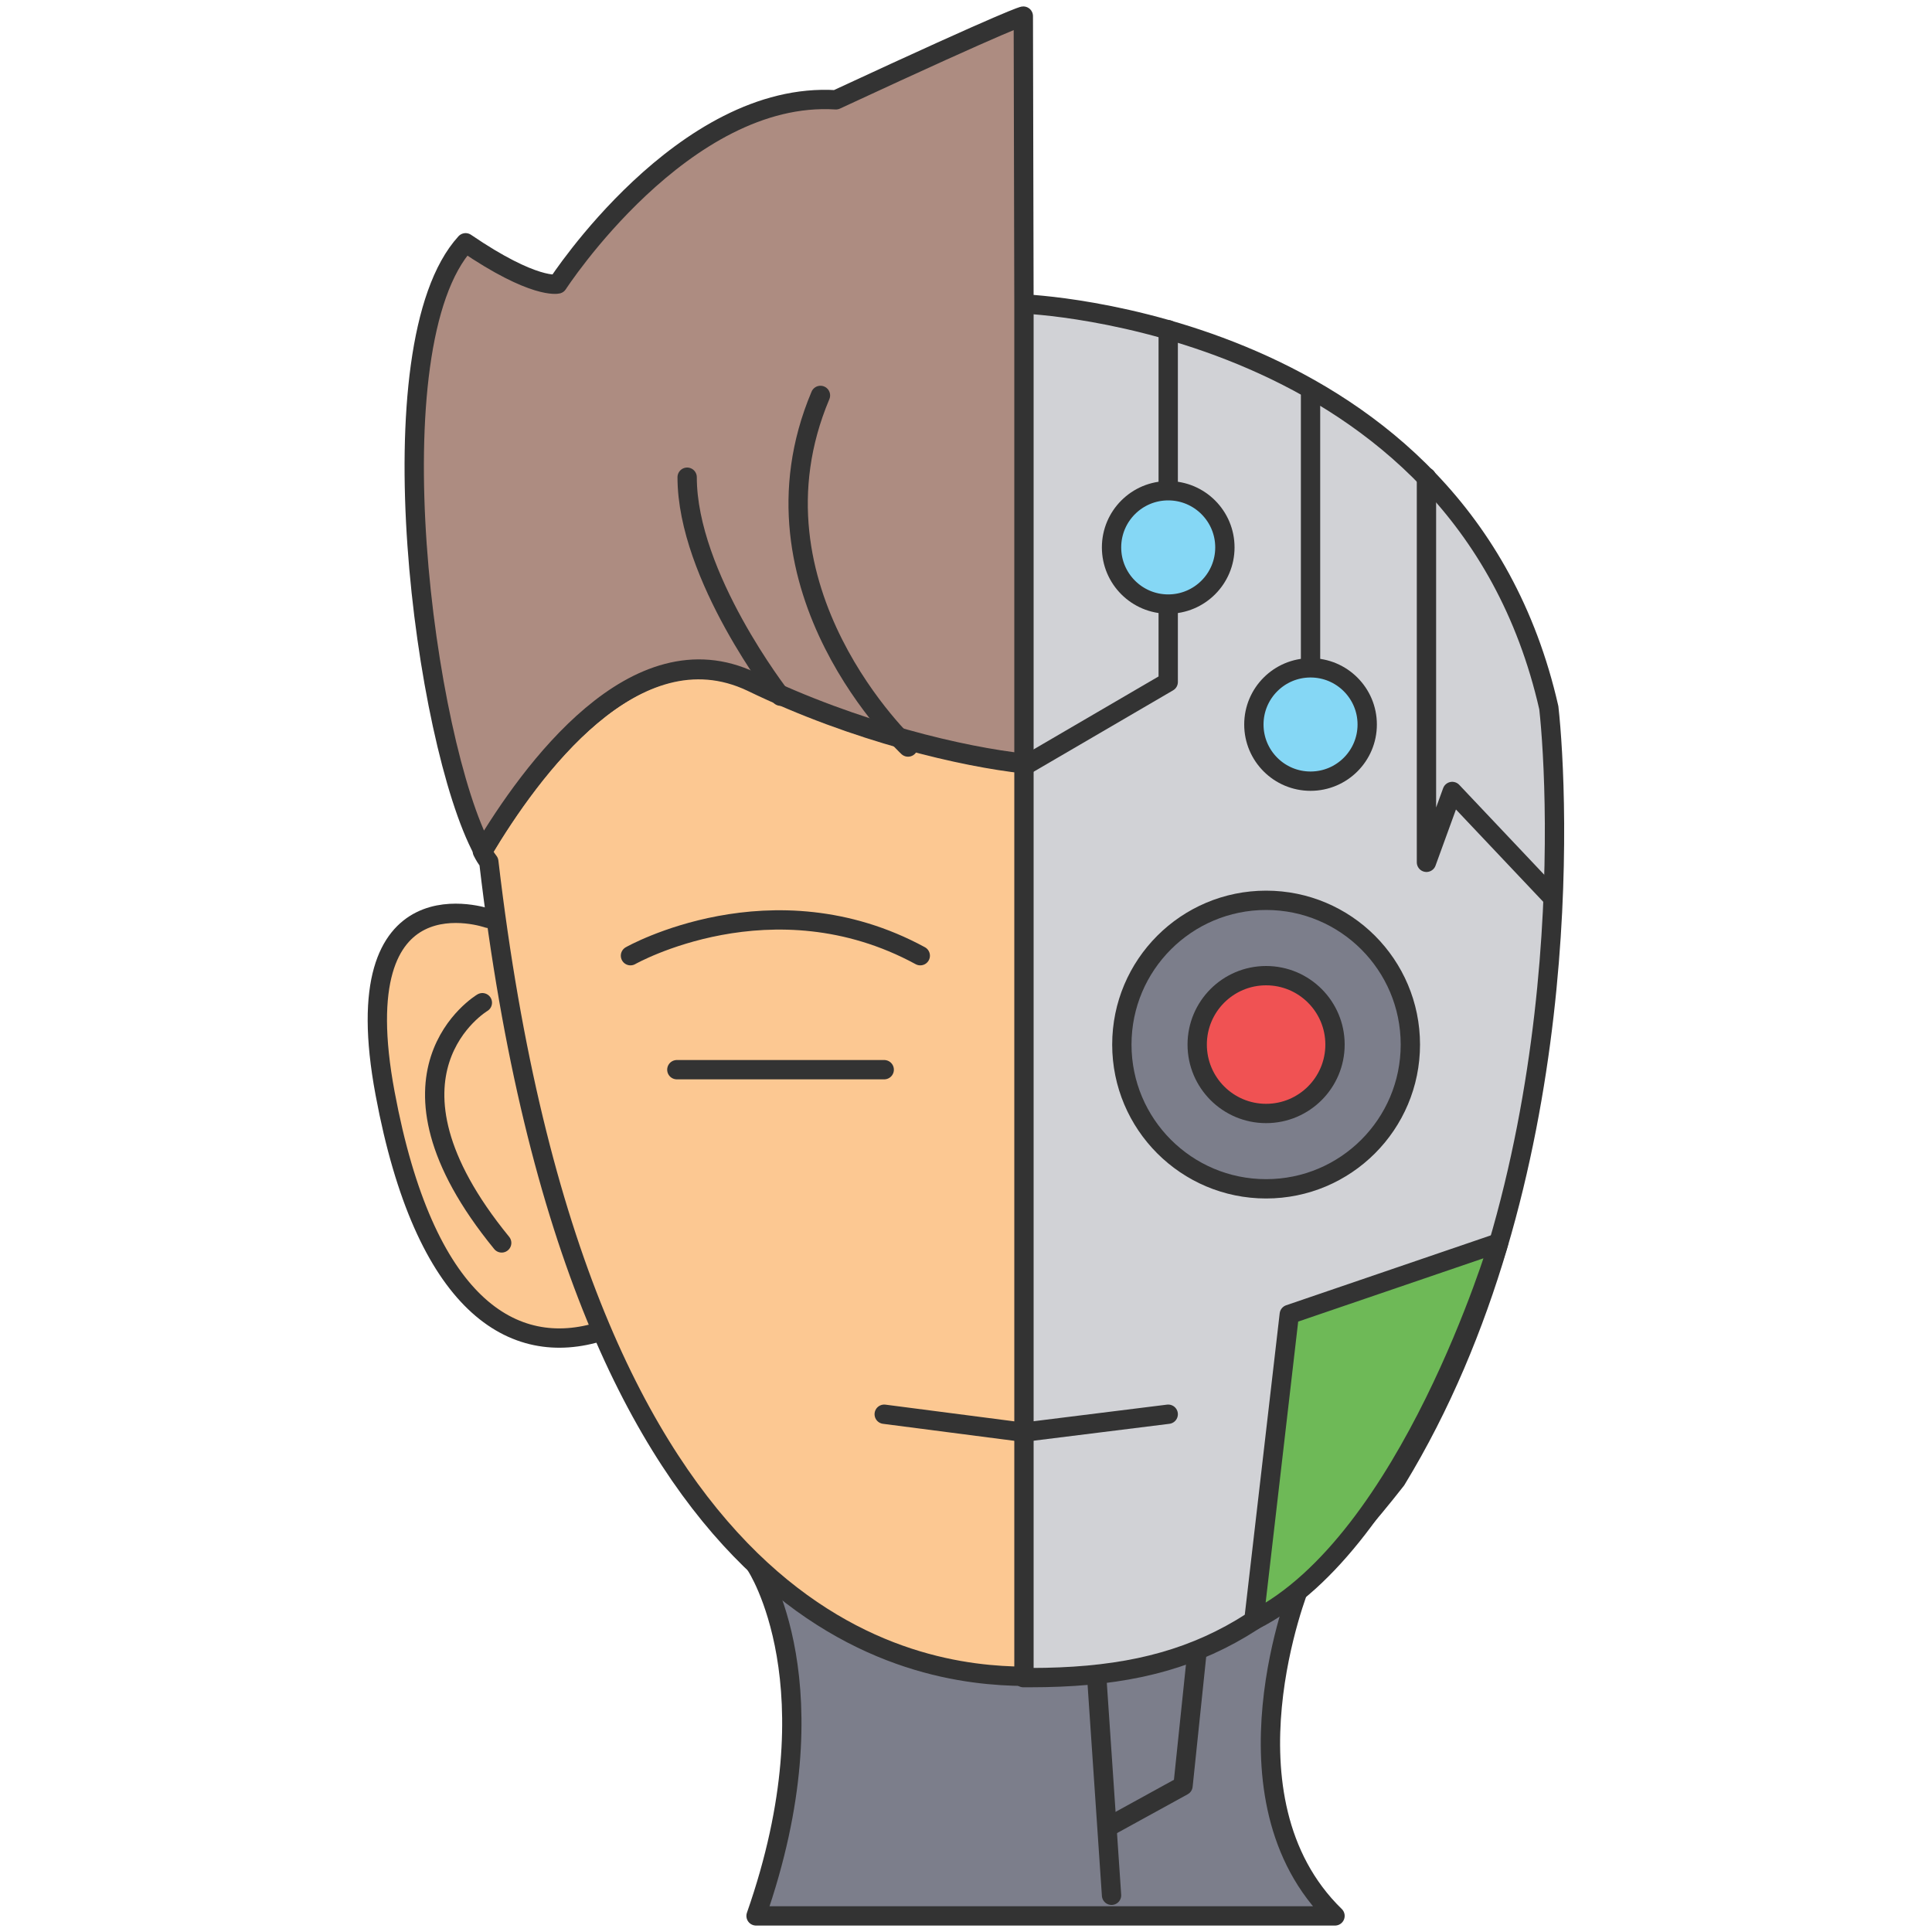 <?xml version="1.0" encoding="utf-8"?>
<!-- Generator: Adobe Illustrator 22.1.0, SVG Export Plug-In . SVG Version: 6.00 Build 0)  -->
<svg version="1.1" id="Layer_1" xmlns="http://www.w3.org/2000/svg" xmlns:xlink="http://www.w3.org/1999/xlink" x="0px" y="0px"
	 width="300px" height="300px" viewBox="0 0 300 300" style="enable-background:new 0 0 300 300;" xml:space="preserve">
<style type="text/css">
	.st0{fill:#7C7E8B;stroke:#333333;stroke-width:3;stroke-linecap:round;stroke-linejoin:round;stroke-miterlimit:10;}
	.st1{fill:none;stroke:#333333;stroke-width:3;stroke-linecap:round;stroke-linejoin:round;stroke-miterlimit:10;}
	.st2{fill:#D1D2D6;stroke:#333333;stroke-width:3;stroke-linecap:round;stroke-linejoin:round;stroke-miterlimit:10;}
	.st3{fill:#FCC892;stroke:#333333;stroke-width:3;stroke-linecap:round;stroke-linejoin:round;stroke-miterlimit:10;}
	.st4{fill:#AD8C81;stroke:#333333;stroke-width:3;stroke-linecap:round;stroke-linejoin:round;stroke-miterlimit:10;}
	.st5{fill:#F05253;stroke:#333333;stroke-width:3;stroke-linecap:round;stroke-linejoin:round;stroke-miterlimit:10;}
	.st6{fill:#85D7F5;stroke:#333333;stroke-width:3;stroke-linecap:round;stroke-linejoin:round;stroke-miterlimit:10;}
	.st7{fill:#6EB957;stroke:#333333;stroke-width:3;stroke-linecap:round;stroke-linejoin:round;stroke-miterlimit:10;}
</style>
<g>
	<path class="st0" d="M117.4,243.1c0,0,12.5,18.7,0,54.4h89.9c-18.8-18.3-5.4-51.4-5.4-51.4L117.4,243.1z"/>
	<line class="st1" x1="170.3" y1="260.4" x2="172.6" y2="294.3"/>
	<polyline class="st1" points="185.9,256.2 183.7,277.3 172.6,283.4 	"/>
	<path class="st2" d="M240.5,109.9c-13.7-60.3-81.6-62.7-81.6-62.7v213.3c0.4,0,0.8,0,1.1,0c25.2,0,38.8-7.7,56.8-30.7
		C244.9,183.7,242,123.4,240.5,109.9z"/>
	<path class="st3" d="M75.8,142.6c0,0-22.6-8-16,27.2c6.1,32.8,19.8,41.3,33.6,36.9c13.4-4.4,9.1-14.4,9.1-14.4
		S82.7,143.2,75.8,142.6z"/>
	<path class="st1" d="M86.6,44.1c0,0-4.2,12.9-2.9,25.8"/>
	<path class="st3" d="M74.9,132.2c0.3,0.6,0.6,1.1,1,1.6C90,254.4,142.5,260.1,159,260.3V118.6c-9.2-1-26-4.8-42.3-12.7
		C98.6,97.3,82.2,119.8,74.9,132.2z"/>
	<path class="st4" d="M158.9,2.5c0,0-1.1,0-29.1,13C106.1,14,86.6,44.1,86.6,44.1S83,45,72.3,37.7c-14.6,16-6.4,77.6,2.7,94.4
		c7.4-12.4,23.7-34.9,41.7-26.3c16.3,7.9,33,11.7,42.3,12.7V47.1L158.9,2.5L158.9,2.5z"/>
	<path class="st1" d="M121.2,108.1c0,0-14.5-18.6-14.5-34"/>
	<path class="st1" d="M141,116c0,0-26.3-24.5-13.6-54.6"/>
	<path class="st1" d="M97.9,148.4c0,0,22-12.5,45,0"/>
	<line class="st1" x1="105.1" y1="166.1" x2="137.3" y2="166.1"/>
	<polyline class="st1" points="137.3,219.6 158.9,222.4 181.4,219.6 	"/>
	<polyline class="st1" points="181.4,51.2 181.4,105.9 159.3,118.8 	"/>
	<line class="st1" x1="203.5" y1="61.4" x2="203.5" y2="103.8"/>
	<polyline class="st1" points="221.5,74.1 221.5,133.9 225.5,122.9 241.1,139.4 	"/>
	<circle class="st0" cx="196.6" cy="162.2" r="22.4"/>
	<circle class="st5" cx="196.6" cy="162.2" r="10.7"/>
	<circle class="st6" cx="181.4" cy="85" r="8.8"/>
	<circle class="st6" cx="203.5" cy="112.5" r="8.8"/>
	<path class="st7" d="M194.7,251.6l5.5-47.5l32.5-11.1C232.7,193,218.8,239.5,194.7,251.6z"/>
	<path class="st1" d="M74.9,155.7c0,0-18.5,11,3,37.3"/>
</g>
</svg>
